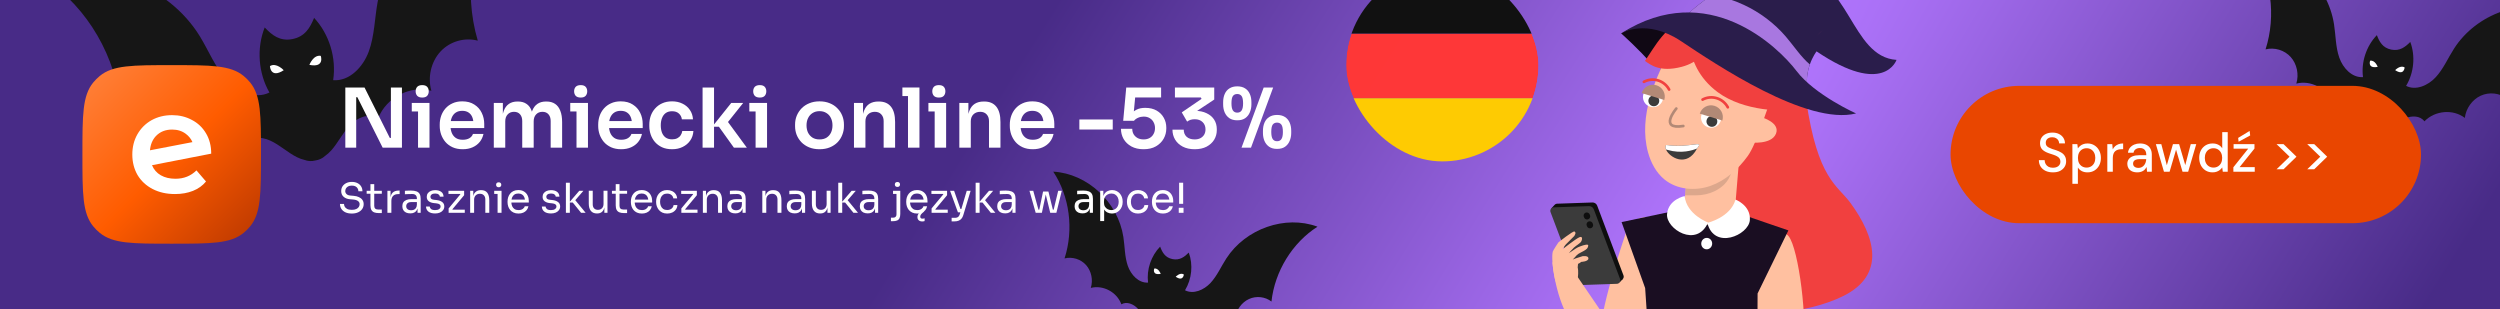 <svg width="728" height="90" viewBox="0 0 728 90" fill="none" xmlns="http://www.w3.org/2000/svg">
<rect x="0" y="0" width="728" height="90" fill="#333333" stroke="none"/>
<g clip-path="url(#clip0_112_4374)">
<rect width="728" height="90" fill="url(#paint0_radial_112_4374)"/>
<path d="M383.615 65.997C374.279 62.542 362.727 66.583 357.109 75.258C355.563 77.639 354.428 80.318 352.502 82.39C350.577 84.461 347.5 85.782 345.078 84.526C347.059 81.267 347.477 77.073 346.171 73.551C344.908 74.823 343.53 75.879 341.405 75.446C339.281 75.013 338.454 73.487 337.829 71.816C335.185 74.519 333.842 78.529 334.315 82.29C331.581 82.473 329.309 80.028 328.401 77.37C327.493 74.712 327.553 71.808 327.128 69.014C325.559 58.831 316.661 50.544 306.701 49.98C311.482 57.19 312.731 66.821 309.991 75.251C312.243 74.69 314.729 75.456 316.272 77.192C317.815 78.928 318.358 81.564 317.64 83.84C321.236 82.913 325.258 85.07 326.547 88.617C328.091 87.69 330.075 88.54 331.285 89.839C332.494 91.138 333.226 92.842 334.387 94.19C334.674 94.528 335.013 94.844 335.388 95.112C335.837 95.552 336.409 95.811 337.029 95.907C337.636 96.056 338.265 96.059 338.861 95.834C339.307 95.731 339.747 95.587 340.155 95.391C341.772 94.623 343.146 93.362 344.784 92.648C346.422 91.933 348.586 91.958 349.617 93.418C352.251 90.695 356.817 90.327 359.725 92.604C360 90.232 361.583 88.043 363.71 87.071C365.837 86.099 368.423 86.391 370.249 87.808C371.214 79.006 376.322 70.697 383.651 66.012L383.615 65.997Z" fill="#161616"/>
<path d="M338.001 79.744C338.001 79.744 337.373 78 336.12 78.196C336.12 78.196 335.355 80.228 338.001 79.744Z" fill="white"/>
<path d="M342.363 80.585C342.363 80.585 343.653 79.227 344.731 79.92C344.731 79.92 344.594 82.093 342.363 80.585Z" fill="white"/>
<path d="M145.857 -31.63C128.753 -30.915 113.107 -16.837 109.953 0.655C109.08 5.459 109.058 10.461 107.378 15.026C105.697 19.59 101.693 23.728 97.017 23.343C97.997 16.857 95.877 9.926 91.466 5.205C90.307 8.061 88.823 10.651 85.165 11.375C81.506 12.098 79.181 10.225 77.081 7.99C74.681 14.032 75.211 21.285 78.459 26.939C74.241 29.042 69.016 26.672 65.811 23.058C62.605 19.444 60.774 14.797 58.244 10.646C48.998 -4.468 29.381 -11.709 13.206 -5.995C25.577 2.271 33.95 16.722 35.197 31.913C38.397 29.53 42.85 29.096 46.45 30.825C50.05 32.555 52.661 36.376 53.033 40.464C58.123 36.606 65.935 37.359 70.334 42.13C72.168 39.636 75.879 39.668 78.66 40.926C81.442 42.184 83.734 44.4 86.471 45.77C87.15 46.115 87.897 46.391 88.669 46.567C89.675 46.967 90.754 46.999 91.802 46.74C92.862 46.573 93.863 46.16 94.659 45.409C95.297 44.949 95.901 44.428 96.417 43.846C98.474 41.554 99.816 38.643 101.94 36.422C104.064 34.202 107.515 32.804 110.119 34.437C112.491 28.369 119.491 24.755 125.615 26.437C124.477 22.492 125.536 17.968 128.265 15.014C130.993 12.061 135.291 10.807 139.129 11.844C134.817 -2.761 137.406 -19.332 145.925 -31.629L145.857 -31.63Z" fill="#161616"/>
<path d="M82.616 20.452C82.616 20.452 80.463 18.102 78.605 19.245C78.605 19.245 78.74 22.976 82.616 20.452Z" fill="white"/>
<path d="M90.093 18.891C90.093 18.891 91.24 15.882 93.409 16.265C93.409 16.265 94.634 19.803 90.093 18.891Z" fill="white"/>
<path d="M745.457 3.217C734.562 -0.76 721.124 4.008 714.624 14.145C712.835 16.927 711.527 20.053 709.294 22.477C707.062 24.9 703.484 26.455 700.656 25.004C702.947 21.197 703.412 16.309 701.872 12.212C700.407 13.7 698.808 14.938 696.33 14.445C693.852 13.951 692.881 12.177 692.144 10.234C689.078 13.397 687.534 18.075 688.105 22.456C684.92 22.682 682.261 19.846 681.189 16.754C680.117 13.662 680.173 10.279 679.662 7.025C677.782 -4.831 667.372 -14.439 655.766 -15.045C661.374 -6.669 662.879 4.545 659.73 14.38C662.35 13.715 665.251 14.595 667.057 16.609C668.864 18.623 669.51 21.691 668.686 24.347C672.871 23.249 677.568 25.741 679.088 29.866C680.882 28.779 683.197 29.759 684.613 31.266C686.03 32.773 686.891 34.754 688.251 36.319C688.587 36.711 688.984 37.077 689.421 37.387C689.947 37.898 690.615 38.197 691.338 38.306C692.045 38.475 692.778 38.476 693.471 38.211C693.99 38.089 694.503 37.918 694.976 37.688C696.857 36.785 698.451 35.309 700.355 34.468C702.259 33.627 704.781 33.644 705.99 35.34C709.045 32.155 714.362 31.702 717.762 34.34C718.07 31.575 719.903 29.017 722.376 27.873C724.848 26.729 727.864 27.056 729.998 28.698C731.077 18.438 736.984 8.731 745.499 3.235L745.457 3.217Z" fill="#161616"/>
<path d="M692.386 19.469C692.386 19.469 691.645 17.441 690.186 17.676C690.186 17.676 689.306 20.047 692.386 19.469Z" fill="white"/>
<path d="M697.472 20.426C697.472 20.426 698.969 18.838 700.227 19.64C700.227 19.64 700.079 22.172 697.472 20.426Z" fill="white"/>
<g clip-path="url(#clip1_112_4374)">
<path d="M24 44.966C24 33.556 24 27.851 27.157 24.016C27.725 23.325 28.359 22.692 29.049 22.123C32.885 18.966 38.59 18.966 50 18.966C61.41 18.966 67.115 18.966 70.951 22.123C71.641 22.692 72.275 23.325 72.843 24.016C76 27.851 76 33.556 76 44.966C76 56.376 76 62.081 72.843 65.917C72.275 66.607 71.641 67.241 70.951 67.809C67.115 70.966 61.41 70.966 50 70.966C38.59 70.966 32.885 70.966 29.049 67.809C28.359 67.241 27.725 66.607 27.157 65.917C24 62.081 24 56.376 24 44.966Z" fill="url(#paint1_linear_112_4374)"/>
<path fill-rule="evenodd" clip-rule="evenodd" d="M57.205 49.616C55.575 51.24 53.537 52.053 51.092 52.053C49.434 52.053 48.015 51.717 46.834 51.044C45.654 50.372 44.797 49.392 44.263 48.104L61.505 44.744C61.505 42.476 60.999 40.502 59.987 38.821C58.976 37.113 57.598 35.811 55.856 34.915C54.142 33.991 52.23 33.529 50.122 33.529C47.902 33.529 45.907 34.019 44.136 34.999C42.394 35.979 41.016 37.351 40.005 39.115C39.021 40.852 38.529 42.812 38.529 44.996C38.529 47.208 39.035 49.196 40.047 50.96C41.087 52.697 42.548 54.055 44.431 55.035C46.314 56.015 48.492 56.505 50.966 56.505C52.905 56.505 54.647 56.197 56.193 55.581C57.739 54.965 59.004 54.055 59.987 52.851L57.205 49.616ZM56.041 41.385C55.626 40.431 54.987 39.632 54.127 38.989C53.031 38.149 51.696 37.729 50.122 37.729C48.183 37.729 46.609 38.359 45.401 39.619C44.399 40.689 43.822 42.071 43.671 43.766L56.041 41.385Z" fill="white"/>
</g>
<rect x="568" y="25" width="137" height="40" rx="20" fill="#E94600"/>
<path d="M671.865 49.296L675.657 45.632L671.865 41.968H673.897L677.673 45.632L673.897 49.296H671.865Z" fill="white"/>
<path d="M662.927 49.296L666.719 45.632L662.927 41.968H664.959L668.735 45.632L664.959 49.296H662.927Z" fill="white"/>
<path d="M650.357 50V48.704L654.677 43.296H650.421V41.968H656.501V43.264L652.165 48.672H656.581V50H650.357ZM651.877 41.28L651.749 40.16L655.093 38.128L655.253 39.44L651.877 41.28Z" fill="white"/>
<path d="M644.297 50.192C643.529 50.192 642.852 50.011 642.265 49.648C641.678 49.275 641.22 48.773 640.889 48.144C640.569 47.504 640.409 46.779 640.409 45.968C640.409 45.157 640.569 44.437 640.889 43.808C641.22 43.179 641.678 42.683 642.265 42.32C642.862 41.957 643.55 41.776 644.329 41.776C644.958 41.776 645.513 41.904 645.993 42.16C646.473 42.405 646.846 42.752 647.113 43.2V38.48H648.713V50H647.273L647.113 48.752C646.942 48.997 646.729 49.232 646.473 49.456C646.217 49.669 645.908 49.845 645.545 49.984C645.193 50.123 644.777 50.192 644.297 50.192ZM644.569 48.8C645.06 48.8 645.497 48.683 645.881 48.448C646.265 48.213 646.564 47.888 646.777 47.472C646.99 47.045 647.097 46.549 647.097 45.984C647.097 45.419 646.99 44.928 646.777 44.512C646.564 44.085 646.265 43.755 645.881 43.52C645.497 43.285 645.054 43.168 644.553 43.168C644.073 43.168 643.641 43.285 643.257 43.52C642.873 43.755 642.574 44.085 642.361 44.512C642.148 44.928 642.041 45.419 642.041 45.984C642.041 46.539 642.148 47.029 642.361 47.456C642.574 47.883 642.873 48.213 643.257 48.448C643.641 48.683 644.078 48.8 644.569 48.8Z" fill="white"/>
<path d="M630.141 50L627.789 41.968H629.373L631.133 48.704L630.813 48.688L632.765 41.968H634.557L636.525 48.688H636.189L637.949 41.968H639.549L637.197 50H635.549L633.501 43.008H633.837L631.789 50H630.141Z" fill="white"/>
<path d="M622.416 50.192C621.755 50.192 621.206 50.08 620.768 49.856C620.331 49.632 620.006 49.333 619.792 48.96C619.579 48.587 619.472 48.176 619.472 47.728C619.472 47.205 619.606 46.757 619.872 46.384C620.15 46 620.544 45.707 621.056 45.504C621.579 45.301 622.198 45.2 622.912 45.2H625.008C625.008 44.731 624.939 44.341 624.8 44.032C624.662 43.723 624.454 43.493 624.176 43.344C623.91 43.184 623.568 43.104 623.152 43.104C622.672 43.104 622.256 43.221 621.904 43.456C621.563 43.691 621.355 44.032 621.28 44.48H619.664C619.728 43.904 619.92 43.419 620.24 43.024C620.571 42.619 620.992 42.309 621.504 42.096C622.016 41.883 622.566 41.776 623.152 41.776C623.899 41.776 624.528 41.909 625.04 42.176C625.563 42.443 625.952 42.821 626.208 43.312C626.475 43.792 626.608 44.363 626.608 45.024V50H625.216L625.088 48.64C624.971 48.853 624.832 49.056 624.672 49.248C624.512 49.44 624.32 49.605 624.096 49.744C623.883 49.883 623.632 49.989 623.344 50.064C623.067 50.149 622.758 50.192 622.416 50.192ZM622.72 48.896C623.062 48.896 623.371 48.827 623.648 48.688C623.926 48.549 624.16 48.363 624.352 48.128C624.555 47.883 624.704 47.611 624.8 47.312C624.907 47.013 624.966 46.699 624.976 46.368V46.336H623.072C622.614 46.336 622.24 46.395 621.952 46.512C621.675 46.619 621.472 46.768 621.344 46.96C621.216 47.152 621.152 47.376 621.152 47.632C621.152 47.888 621.211 48.112 621.328 48.304C621.456 48.485 621.638 48.629 621.872 48.736C622.107 48.843 622.39 48.896 622.72 48.896Z" fill="white"/>
<path d="M613.65 50V41.968H615.09L615.234 43.488C615.416 43.125 615.645 42.821 615.922 42.576C616.21 42.32 616.546 42.123 616.93 41.984C617.325 41.845 617.768 41.776 618.258 41.776V43.456H617.73C617.389 43.456 617.069 43.499 616.77 43.584C616.472 43.669 616.205 43.808 615.97 44C615.746 44.192 615.57 44.453 615.442 44.784C615.314 45.115 615.25 45.525 615.25 46.016V50H613.65Z" fill="white"/>
<path d="M603.479 53.52V41.968H604.919L605.079 43.216C605.249 42.96 605.463 42.725 605.719 42.512C605.975 42.288 606.279 42.112 606.631 41.984C606.993 41.845 607.415 41.776 607.895 41.776C608.663 41.776 609.335 41.963 609.911 42.336C610.497 42.699 610.956 43.2 611.287 43.84C611.617 44.469 611.783 45.189 611.783 46C611.783 46.811 611.617 47.531 611.287 48.16C610.956 48.789 610.497 49.285 609.911 49.648C609.324 50.011 608.647 50.192 607.879 50.192C607.249 50.192 606.695 50.069 606.215 49.824C605.735 49.568 605.356 49.216 605.079 48.768V53.52H603.479ZM607.623 48.8C608.113 48.8 608.551 48.683 608.935 48.448C609.319 48.213 609.617 47.888 609.831 47.472C610.044 47.045 610.151 46.549 610.151 45.984C610.151 45.429 610.044 44.939 609.831 44.512C609.617 44.085 609.319 43.755 608.935 43.52C608.551 43.285 608.113 43.168 607.623 43.168C607.121 43.168 606.679 43.285 606.295 43.52C605.911 43.755 605.612 44.085 605.399 44.512C605.196 44.928 605.095 45.419 605.095 45.984C605.095 46.549 605.196 47.045 605.399 47.472C605.612 47.888 605.911 48.213 606.295 48.448C606.679 48.683 607.121 48.8 607.623 48.8Z" fill="white"/>
<path d="M597.816 50.192C597.005 50.192 596.291 50.048 595.672 49.76C595.053 49.461 594.573 49.045 594.232 48.512C593.891 47.979 593.72 47.355 593.72 46.64H595.4C595.4 47.045 595.496 47.419 595.688 47.76C595.88 48.091 596.152 48.357 596.504 48.56C596.867 48.752 597.304 48.848 597.816 48.848C598.275 48.848 598.664 48.773 598.984 48.624C599.304 48.475 599.549 48.272 599.72 48.016C599.901 47.749 599.992 47.445 599.992 47.104C599.992 46.709 599.901 46.384 599.72 46.128C599.539 45.872 599.293 45.664 598.984 45.504C598.675 45.333 598.323 45.184 597.928 45.056C597.533 44.928 597.112 44.789 596.664 44.64C595.789 44.341 595.133 43.968 594.696 43.52C594.269 43.061 594.056 42.464 594.056 41.728C594.056 41.099 594.2 40.555 594.488 40.096C594.787 39.627 595.208 39.264 595.752 39.008C596.296 38.741 596.936 38.608 597.672 38.608C598.397 38.608 599.027 38.741 599.56 39.008C600.104 39.275 600.531 39.643 600.84 40.112C601.149 40.581 601.309 41.131 601.32 41.76H599.624C599.624 41.472 599.549 41.189 599.4 40.912C599.251 40.635 599.027 40.411 598.728 40.24C598.429 40.059 598.061 39.968 597.624 39.968C597.261 39.957 596.936 40.016 596.648 40.144C596.36 40.272 596.131 40.459 595.96 40.704C595.8 40.949 595.72 41.243 595.72 41.584C595.72 41.925 595.795 42.203 595.944 42.416C596.093 42.619 596.307 42.795 596.584 42.944C596.861 43.093 597.181 43.232 597.544 43.36C597.917 43.477 598.328 43.611 598.776 43.76C599.32 43.941 599.811 44.165 600.248 44.432C600.685 44.688 601.027 45.024 601.272 45.44C601.528 45.845 601.656 46.368 601.656 47.008C601.656 47.563 601.512 48.08 601.224 48.56C600.936 49.04 600.509 49.435 599.944 49.744C599.379 50.043 598.669 50.192 597.816 50.192Z" fill="white"/>
<path d="M473.548 67.185C476.463 65.587 474.859 62.46 482.2 63.444L482.055 65.21C482.055 65.21 482.632 79.308 481.456 83.621C480.096 88.61 478.543 101.813 473.974 102.226C472.569 102.355 467.087 99.486 466.399 97.549C464.828 93.129 473.251 68.407 473.251 68.407L473.548 67.185Z" fill="#FFC0A0"/>
<path d="M452.648 59.723L451.705 60.721L452.963 61.02L452.648 59.723Z" fill="#0E0E0E"/>
<path d="M471.612 82.261L472.549 81.258L471.297 80.964L471.612 82.261Z" fill="#0E0E0E"/>
<path d="M471.837 81.586L461.556 81.941C460.944 81.962 460.385 81.589 460.166 81.017L452.505 60.7C452.256 60.046 452.729 59.34 453.429 59.316L463.71 58.961C464.322 58.94 464.881 59.312 465.1 59.884L472.761 80.202C473.01 80.856 472.537 81.562 471.837 81.586Z" fill="#0E0E0E"/>
<path d="M470.842 82.647L460.566 83.001C459.954 83.022 459.394 82.65 459.176 82.078L451.515 61.76C451.266 61.107 451.738 60.4 452.439 60.376L462.72 60.021C463.332 60 463.891 60.373 464.11 60.945L471.771 81.262C472.02 81.916 471.547 82.622 470.847 82.647L470.842 82.647Z" fill="#3B3B3B"/>
<path d="M462.181 63.914C461.795 63.928 461.44 63.697 461.295 63.338L461.216 63.136C460.98 62.543 461.399 61.894 462.039 61.872C462.425 61.858 462.781 62.089 462.925 62.448L463.004 62.65C463.24 63.243 462.821 63.892 462.181 63.914Z" fill="#0E0E0E"/>
<path d="M463.031 66.49C462.645 66.504 462.29 66.273 462.145 65.914L462.066 65.712C461.83 65.119 462.25 64.47 462.889 64.448C463.275 64.434 463.631 64.665 463.776 65.024L463.854 65.226C464.09 65.819 463.671 66.468 463.031 66.49Z" fill="#0E0E0E"/>
<path fill-rule="evenodd" clip-rule="evenodd" d="M452.802 81.268C452.064 78.095 451.844 74.462 452.168 73.273C452.261 72.945 453.693 70.695 453.814 70.579C453.936 70.464 458.194 67.106 458.499 67.412C458.562 67.474 458.619 67.527 458.665 67.576C458.844 67.771 458.865 67.953 458.446 68.708L455.982 71.167C455.766 71.417 455.454 71.816 455.155 72.378C455.095 72.483 455.031 72.593 454.972 72.698L455.087 72.51C455.087 72.51 458.722 69.667 459.817 69.133C460.22 68.936 460.47 68.967 460.593 69.119C460.787 69.355 460.685 69.889 460.44 70.335C460.148 70.859 459.037 71.443 458.326 72.102C457.747 72.645 456.861 73.719 456.861 73.719C457.183 73.55 458.873 72.297 459.475 72.025C460.209 71.695 461.995 71.012 462.414 71.307C462.47 71.35 462.496 71.411 462.488 71.501C462.425 72.362 461.853 72.679 461.178 73.083C460.698 73.366 459.563 73.862 459.203 74.255C458.899 74.581 458.086 75.459 457.992 75.588C457.992 75.588 457.993 75.593 457.983 75.599C458.219 75.474 458.492 75.346 458.743 75.277L460.83 74.605C460.83 74.605 462.577 74.335 462.546 75.263C462.52 76.19 460.435 76.262 460.435 76.262C460.435 76.262 460.127 76.593 459.527 76.833L459.422 77.877C459.422 77.877 459.762 78.968 459.415 81.062C459.068 83.156 454.344 86.102 454.344 86.102" fill="#FFC0A0"/>
<path d="M452.097 76.673C451.895 75.199 455.805 78.653 455.805 78.653L457.338 77.606L467.861 93.051C467.861 93.051 475.839 99.597 473.528 101.05C466.474 105.486 454.344 97.569 452.097 76.673Z" fill="#FFC0A0"/>
<path d="M480.654 18.348C477.583 14.646 472.069 9.711 472.069 9.711C477.441 6.6 482.641 6.685 485.67 7.647C484.057 9.831 492.437 8.077 491.354 11.114C491.09 11.854 480.726 17.603 480.654 18.345L480.654 18.348Z" fill="#100814"/>
<path d="M538.849 59.086C535.063 53.917 529.288 52.214 525.963 29.176C523.895 14.837 518.093 3.633 502.277 2.894C486.461 2.155 483.293 19.008 482.2 27.806C481.751 31.407 482.809 46.253 496.543 48.11L490.424 60.869L496.525 71.054C502.376 80.82 491.154 83.2 503.036 85.139C507.292 93.884 526.457 91.299 536.722 86.222C549.178 80.059 546.149 69.056 538.848 59.089L538.849 59.086Z" fill="#F1403F"/>
<path d="M497.025 70.103C492.951 69.753 489.923 66.149 490.263 62.059L491.533 46.87L506.293 48.136L505.022 63.326C504.679 67.413 501.096 70.45 497.022 70.1L497.025 70.103Z" fill="#FFC0A0"/>
<path opacity="0.53" d="M490.135 33.658L504.895 34.927L504.73 47.398C504.459 50.637 503.249 53.75 499.321 55.656C497.591 56.497 495.68 56.89 493.76 56.884L490.698 56.87C490.698 56.87 490.754 56.074 491.097 51.981L490.135 33.658Z" fill="#BD917B"/>
<path d="M485.829 15.129C486.277 14.27 486.774 13.461 487.354 12.756C490.062 9.472 494.158 7.527 498.297 6.918C501.789 6.406 505.503 6.816 508.645 8.477C511.761 10.127 514.309 12.787 516.009 15.896C517.645 18.887 518.516 22.368 518.059 25.761C517.716 28.308 517.347 25.159 516.288 27.505C514.349 31.805 511.682 41.667 508.911 45.48C506.141 49.293 502.477 52.598 498.048 54.142C493.619 55.686 488.37 55.239 484.729 52.291C482.273 50.302 480.716 47.355 479.885 44.286C478.483 39.122 479.007 33.569 480.482 28.414C481.301 25.548 482.406 22.778 483.627 20.067C484.329 18.518 484.99 16.739 485.829 15.135L485.829 15.129Z" fill="#FFC0A0"/>
<path d="M485.201 42.213C492.268 43.232 496.309 40.584 494.248 43.126C494.227 43.163 494.21 43.192 494.189 43.229C491.228 48.957 486.051 45.809 485.13 43.511C484.919 42.999 484.922 42.533 485.201 42.213Z" fill="#3B3B3B"/>
<path d="M485.129 43.516C484.918 43.004 484.922 42.538 485.201 42.218C492.267 43.236 496.308 40.588 494.247 43.13C494.227 43.167 494.209 43.196 494.189 43.234C492.883 43.793 489.654 44.826 485.632 43.667C485.451 43.619 485.286 43.561 485.13 43.511L485.129 43.516Z" fill="white"/>
<path d="M478.7 23.827C481.345 22.415 484.632 23.421 486.048 26.071" stroke="#F1403F" stroke-width="0.79" stroke-miterlimit="10" stroke-linecap="round"/>
<path d="M495.791 28.996C498.435 27.584 501.722 28.59 503.138 31.24" stroke="#F1403F" stroke-width="0.79" stroke-miterlimit="10" stroke-linecap="round"/>
<path d="M501.067 35.242C501.607 33.706 500.798 32.019 499.262 31.476C497.726 30.933 496.042 31.736 495.505 33.272C494.965 34.807 495.774 36.491 497.31 37.037C498.845 37.58 500.529 36.777 501.067 35.242Z" fill="white"/>
<path d="M499.991 35.881C500.279 35.057 499.848 34.153 499.026 33.863C498.202 33.572 497.301 34.001 497.013 34.825C496.725 35.65 497.157 36.553 497.981 36.844C498.806 37.135 499.706 36.706 499.994 35.882L499.991 35.881Z" fill="#3B3B3B"/>
<path d="M496.605 33.596L501.551 35.11C502.102 33.293 501.073 31.371 499.256 30.817C497.439 30.26 495.522 31.286 494.971 33.1" fill="#B28976"/>
<path d="M484.156 29.249C484.696 27.713 483.887 26.026 482.351 25.483C480.816 24.94 479.132 25.743 478.594 27.279C478.054 28.814 478.863 30.498 480.399 31.044C481.934 31.587 483.618 30.784 484.156 29.249Z" fill="white"/>
<path d="M483.081 29.885C483.369 29.061 482.937 28.157 482.113 27.866C481.291 27.576 480.388 28.004 480.1 28.829C479.812 29.654 480.244 30.557 481.065 30.848C481.89 31.138 482.79 30.71 483.078 29.885L483.081 29.885Z" fill="#3B3B3B"/>
<path d="M479.695 27.607L484.641 29.121C485.192 27.304 484.163 25.381 482.346 24.827C480.529 24.271 478.612 25.297 478.061 27.11" fill="#B28976"/>
<path d="M517.297 28.824C517.297 28.824 523.03 31.593 518.29 18.011C513.546 4.432 495.072 4.887 493.463 5.16C491.859 5.434 489.008 18.508 500.177 26.826C507.771 32.482 519.693 32.596 522.757 31.737" fill="#F1403F"/>
<path d="M481.371 14.173C484.326 9.702 489.035 3.645 499.276 3.02C501.551 2.881 499.096 5.839 499.465 6.027C500.348 6.483 499.307 16.939 489.746 19.452C483.246 21.159 480.58 18.806 479.01 17.745L481.371 14.17L481.371 14.173Z" fill="#F1403F"/>
<path d="M488.14 31.612C488.14 31.612 482.846 37.872 490.178 36.697" stroke="#B28976" stroke-width="0.79" stroke-miterlimit="10" stroke-linecap="round"/>
<path d="M512.987 34.156C512.987 34.156 518.492 35.696 517.155 38.951C515.818 42.206 509.808 41.486 509.808 41.486L512.987 34.156Z" fill="#FFC0A0"/>
<path d="M480.318 94.76C480.318 94.76 480.644 97.311 475.42 117.384C470.303 137.034 467.535 151.445 467.535 151.445C467.535 151.445 488.539 155.807 503.37 153.637C519.617 151.259 532.308 143.006 532.308 143.006C532.308 143.006 517.637 125.106 512.109 96.477C508.911 79.915 481.02 93.957 481.02 93.957L480.318 94.76Z" fill="#1A0E22"/>
<path d="M552.271 17.437C552.271 17.437 548.63 28.238 528.982 14.958C528.982 14.958 527.839 16.442 527.023 18.775C526.425 20.458 525.991 22.578 526.267 24.899L489.942 5.516C489.942 5.516 493.304 2.045 498.565 -1.48C504.663 -5.584 513.316 -9.766 522.221 -8.714C538.81 -6.757 538.831 16.575 552.271 17.434L552.271 17.437Z" fill="#2A1D4B"/>
<path d="M529.236 10.277C529.616 9.823 529.744 9.508 530.76 8.86L529.236 10.277Z" fill="#3C214F"/>
<path d="M526.264 24.899L489.936 5.512C489.936 5.512 490.46 4.97 491.42 4.097C492.887 2.763 495.378 0.65 498.561 -1.483C501.768 -0.936 504.9 0.058 507.842 1.438C512.481 3.606 516.662 6.743 520.006 10.626C522.346 13.345 524.323 16.452 527.019 18.775C526.422 20.458 525.993 22.578 526.267 24.896L526.264 24.899Z" fill="#A877E0"/>
<path d="M472.211 9.638C472.211 9.638 479.41 5.267 489.487 11.965C499.563 18.663 526.172 36.639 540.488 33.036C540.488 33.036 528.478 27.675 523.141 20.666C517.804 13.658 497.352 -6.288 472.211 9.638Z" fill="#2A1D4B"/>
<path d="M506.392 115.339C506.392 115.339 510.768 100.439 511.26 98.72C511.751 97 512.439 86.051 509.869 78.55C506.333 68.233 517.871 65.065 520.845 68.788C523.82 72.511 526.447 93.726 525.009 102.275C520.008 110.483 509.603 121.016 509.603 121.016L506.392 115.339Z" fill="#FFC0A0"/>
<path d="M480.493 105.082L479.067 83.886L472.204 64.675L489.203 61.073L494.58 64.793C495.861 65.54 497.435 65.597 498.767 64.939L504.773 61.605L520.774 67.094L511.81 85.457L511.738 100.165L480.496 105.088L480.493 105.082Z" fill="#1A0E22"/>
<path d="M490.566 57.096C490.566 57.096 485.807 58.035 485.445 62.348C485.083 66.662 494.084 72.317 497.386 64.797C497.386 64.797 491.115 62.489 490.566 57.096Z" fill="white"/>
<path d="M505.378 58.11C505.378 58.11 509.914 59.825 509.552 64.142C509.19 68.456 499.181 72.874 497.174 64.906C497.174 64.906 503.937 63.337 505.378 58.11Z" fill="white"/>
<path d="M498.58 71.067C498.657 70.15 498.009 69.348 497.133 69.275C496.257 69.202 495.485 69.885 495.408 70.802C495.331 71.719 495.979 72.521 496.855 72.595C497.731 72.668 498.503 71.984 498.58 71.067Z" fill="white"/>
<g clip-path="url(#clip2_112_4374)">
<g opacity="0.99">
<path d="M446.288 28.623C447.419 25.533 447.999 22.266 447.999 18.974C448.02 15.848 447.491 12.742 446.444 9.792L393.555 9.792C391.429 15.899 391.486 22.551 393.71 28.623" fill="#FF3636"/>
</g>
<path opacity="0.99" d="M446.288 28.623C440.963 43.145 424.879 50.606 410.36 45.281C402.634 42.445 396.541 36.353 393.71 28.623L446.288 28.623Z" fill="#FFCC00"/>
<path d="M446.288 9.377C440.963 -5.145 424.878 -12.606 410.36 -7.281C402.634 -4.445 396.541 1.647 393.71 9.377C393.658 9.533 393.606 9.636 393.554 9.792L446.444 9.792C446.392 9.636 446.34 9.533 446.288 9.377Z" fill="#111111"/>
</g>
<path d="M102.444 62.185C101.716 62.185 101.096 62.065 100.584 61.825C100.072 61.585 99.68 61.253 99.408 60.829C99.136 60.405 99 59.925 99 59.389H100.176C100.176 59.653 100.244 59.917 100.38 60.181C100.524 60.445 100.76 60.665 101.088 60.841C101.424 61.017 101.876 61.105 102.444 61.105C102.972 61.105 103.404 61.029 103.74 60.877C104.076 60.717 104.324 60.513 104.484 60.265C104.644 60.009 104.724 59.733 104.724 59.437C104.724 59.077 104.568 58.781 104.256 58.549C103.944 58.309 103.488 58.161 102.888 58.105L101.916 58.021C101.14 57.957 100.52 57.717 100.056 57.301C99.592 56.885 99.36 56.337 99.36 55.657C99.36 55.121 99.488 54.653 99.744 54.253C100.008 53.853 100.372 53.541 100.836 53.317C101.3 53.085 101.84 52.969 102.456 52.969C103.064 52.969 103.6 53.081 104.064 53.305C104.528 53.529 104.888 53.845 105.144 54.253C105.408 54.653 105.54 55.133 105.54 55.693H104.364C104.364 55.413 104.296 55.149 104.16 54.901C104.032 54.653 103.828 54.449 103.548 54.289C103.268 54.129 102.904 54.049 102.456 54.049C102.024 54.049 101.664 54.125 101.376 54.277C101.096 54.429 100.884 54.629 100.74 54.877C100.604 55.117 100.536 55.377 100.536 55.657C100.536 55.977 100.66 56.261 100.908 56.509C101.156 56.757 101.524 56.901 102.012 56.941L102.984 57.025C103.584 57.073 104.1 57.201 104.532 57.409C104.972 57.609 105.308 57.881 105.54 58.225C105.78 58.561 105.9 58.965 105.9 59.437C105.9 59.973 105.756 60.449 105.468 60.865C105.18 61.281 104.776 61.605 104.256 61.837C103.736 62.069 103.132 62.185 102.444 62.185Z" fill="white"/>
<path d="M110.201 62.041C109.721 62.041 109.305 61.973 108.953 61.837C108.609 61.701 108.341 61.469 108.149 61.141C107.965 60.805 107.873 60.353 107.873 59.785V53.617H108.977V59.929C108.977 60.273 109.069 60.541 109.253 60.733C109.445 60.917 109.713 61.009 110.057 61.009H111.185V62.041H110.201ZM106.769 56.425V55.561H111.185V56.425H106.769Z" fill="white"/>
<path d="M112.815 61.969V55.561H113.727V58.201H113.679C113.679 57.265 113.883 56.581 114.291 56.149C114.707 55.709 115.327 55.489 116.151 55.489H116.367V56.521H115.959C115.319 56.521 114.827 56.693 114.483 57.037C114.139 57.373 113.967 57.861 113.967 58.501V61.969H112.815Z" fill="white"/>
<path d="M121.589 61.969V60.049H121.397V57.829C121.397 57.389 121.281 57.057 121.049 56.833C120.825 56.609 120.493 56.497 120.053 56.497C119.805 56.497 119.549 56.501 119.285 56.509C119.021 56.517 118.769 56.525 118.529 56.533C118.289 56.541 118.081 56.553 117.905 56.569V55.561C118.081 55.545 118.265 55.533 118.457 55.525C118.657 55.509 118.861 55.501 119.069 55.501C119.277 55.493 119.477 55.489 119.669 55.489C120.325 55.489 120.861 55.569 121.277 55.729C121.693 55.881 122.001 56.133 122.201 56.485C122.401 56.837 122.501 57.313 122.501 57.913V61.969H121.589ZM119.489 62.137C119.009 62.137 118.593 62.057 118.241 61.897C117.897 61.729 117.629 61.489 117.437 61.177C117.253 60.865 117.161 60.489 117.161 60.049C117.161 59.593 117.261 59.213 117.461 58.909C117.669 58.605 117.969 58.377 118.361 58.225C118.753 58.065 119.225 57.985 119.777 57.985H121.517V58.849H119.729C119.265 58.849 118.909 58.961 118.661 59.185C118.413 59.409 118.289 59.697 118.289 60.049C118.289 60.401 118.413 60.685 118.661 60.901C118.909 61.117 119.265 61.225 119.729 61.225C120.001 61.225 120.261 61.177 120.509 61.081C120.757 60.977 120.961 60.809 121.121 60.577C121.289 60.337 121.381 60.009 121.397 59.593L121.709 60.049C121.669 60.505 121.557 60.889 121.373 61.201C121.197 61.505 120.949 61.737 120.629 61.897C120.317 62.057 119.937 62.137 119.489 62.137Z" fill="white"/>
<path d="M126.716 62.161C125.876 62.161 125.224 61.981 124.76 61.621C124.304 61.261 124.068 60.769 124.052 60.145H125.132C125.148 60.393 125.272 60.629 125.504 60.853C125.744 61.069 126.148 61.177 126.716 61.177C127.228 61.177 127.62 61.077 127.892 60.877C128.164 60.669 128.3 60.417 128.3 60.121C128.3 59.857 128.2 59.653 128 59.509C127.8 59.357 127.476 59.257 127.028 59.209L126.332 59.137C125.724 59.073 125.228 58.893 124.844 58.597C124.46 58.293 124.268 57.869 124.268 57.325C124.268 56.917 124.372 56.569 124.58 56.281C124.788 55.985 125.076 55.761 125.444 55.609C125.812 55.449 126.236 55.369 126.716 55.369C127.436 55.369 128.02 55.529 128.468 55.849C128.916 56.169 129.148 56.645 129.164 57.277H128.084C128.076 57.021 127.956 56.805 127.724 56.629C127.5 56.445 127.164 56.353 126.716 56.353C126.268 56.353 125.928 56.445 125.696 56.629C125.464 56.813 125.348 57.045 125.348 57.325C125.348 57.565 125.428 57.757 125.588 57.901C125.756 58.045 126.028 58.137 126.404 58.177L127.1 58.249C127.788 58.321 128.34 58.513 128.756 58.825C129.172 59.129 129.38 59.561 129.38 60.121C129.38 60.521 129.264 60.877 129.032 61.189C128.808 61.493 128.496 61.733 128.096 61.909C127.696 62.077 127.236 62.161 126.716 62.161Z" fill="white"/>
<path d="M130.641 61.969V60.685L134.133 56.497V56.689L133.941 56.401L134.097 56.473H130.593V55.561H135.153V56.845L131.661 61.033V60.865L131.877 61.165L131.709 61.057H135.345V61.969H130.641Z" fill="white"/>
<path d="M136.909 61.969V55.561H137.821V58.309H137.677C137.677 57.677 137.761 57.145 137.929 56.713C138.105 56.273 138.369 55.941 138.721 55.717C139.073 55.485 139.517 55.369 140.053 55.369H140.101C140.909 55.369 141.505 55.621 141.889 56.125C142.281 56.629 142.477 57.357 142.477 58.309V61.969H141.325V58.069C141.325 57.573 141.185 57.177 140.905 56.881C140.625 56.577 140.241 56.425 139.753 56.425C139.249 56.425 138.841 56.581 138.529 56.893C138.217 57.205 138.061 57.621 138.061 58.141V61.969H136.909Z" fill="white"/>
<path d="M144.896 61.969V55.561H146.048V61.969H144.896ZM143.912 56.473V55.561H146.048V56.473H143.912ZM145.22 54.529C144.964 54.529 144.772 54.461 144.644 54.325C144.524 54.189 144.464 54.017 144.464 53.809C144.464 53.601 144.524 53.429 144.644 53.293C144.772 53.157 144.964 53.089 145.22 53.089C145.476 53.089 145.664 53.157 145.784 53.293C145.912 53.429 145.976 53.601 145.976 53.809C145.976 54.017 145.912 54.189 145.784 54.325C145.664 54.461 145.476 54.529 145.22 54.529Z" fill="white"/>
<path d="M151 62.185C150.44 62.185 149.956 62.089 149.548 61.897C149.14 61.705 148.808 61.453 148.552 61.141C148.296 60.821 148.104 60.465 147.976 60.073C147.856 59.681 147.796 59.281 147.796 58.873V58.657C147.796 58.241 147.856 57.837 147.976 57.445C148.104 57.053 148.296 56.701 148.552 56.389C148.808 56.069 149.132 55.817 149.524 55.633C149.924 55.441 150.392 55.345 150.928 55.345C151.624 55.345 152.196 55.497 152.644 55.801C153.1 56.097 153.436 56.481 153.652 56.953C153.876 57.425 153.988 57.929 153.988 58.465V58.981H148.3V58.117H153.148L152.884 58.585C152.884 58.129 152.812 57.737 152.668 57.409C152.524 57.073 152.308 56.813 152.02 56.629C151.732 56.445 151.368 56.353 150.928 56.353C150.472 56.353 150.092 56.457 149.788 56.665C149.492 56.873 149.268 57.157 149.116 57.517C148.972 57.877 148.9 58.293 148.9 58.765C148.9 59.221 148.972 59.633 149.116 60.001C149.268 60.361 149.5 60.649 149.812 60.865C150.124 61.073 150.52 61.177 151 61.177C151.504 61.177 151.912 61.065 152.224 60.841C152.544 60.617 152.736 60.357 152.8 60.061H153.88C153.792 60.501 153.616 60.881 153.352 61.201C153.088 61.521 152.756 61.765 152.356 61.933C151.956 62.101 151.504 62.185 151 62.185Z" fill="white"/>
<path d="M160.454 62.161C159.614 62.161 158.962 61.981 158.498 61.621C158.042 61.261 157.806 60.769 157.79 60.145H158.87C158.886 60.393 159.01 60.629 159.242 60.853C159.482 61.069 159.886 61.177 160.454 61.177C160.966 61.177 161.358 61.077 161.63 60.877C161.902 60.669 162.038 60.417 162.038 60.121C162.038 59.857 161.938 59.653 161.738 59.509C161.538 59.357 161.214 59.257 160.766 59.209L160.07 59.137C159.462 59.073 158.966 58.893 158.582 58.597C158.198 58.293 158.006 57.869 158.006 57.325C158.006 56.917 158.11 56.569 158.318 56.281C158.526 55.985 158.814 55.761 159.182 55.609C159.55 55.449 159.974 55.369 160.454 55.369C161.174 55.369 161.758 55.529 162.206 55.849C162.654 56.169 162.886 56.645 162.902 57.277H161.822C161.814 57.021 161.694 56.805 161.462 56.629C161.238 56.445 160.902 56.353 160.454 56.353C160.006 56.353 159.666 56.445 159.434 56.629C159.202 56.813 159.086 57.045 159.086 57.325C159.086 57.565 159.166 57.757 159.326 57.901C159.494 58.045 159.766 58.137 160.142 58.177L160.838 58.249C161.526 58.321 162.078 58.513 162.494 58.825C162.91 59.129 163.118 59.561 163.118 60.121C163.118 60.521 163.002 60.877 162.77 61.189C162.546 61.493 162.234 61.733 161.834 61.909C161.434 62.077 160.974 62.161 160.454 62.161Z" fill="white"/>
<path d="M169.203 61.969L166.791 58.981H165.735L168.675 55.561H169.887L167.223 58.645L167.307 58.033L170.535 61.969H169.203ZM164.787 61.969V53.209H165.939V61.969H164.787Z" fill="white"/>
<path d="M173.816 62.161C173.056 62.161 172.472 61.913 172.064 61.417C171.656 60.921 171.452 60.205 171.452 59.269V55.549H172.604V59.497C172.604 60.001 172.74 60.397 173.012 60.685C173.284 60.965 173.652 61.105 174.116 61.105C174.596 61.105 174.988 60.953 175.292 60.649C175.596 60.337 175.748 59.913 175.748 59.377V55.549H176.9V61.969H175.988V59.221H176.132C176.132 59.853 176.048 60.389 175.88 60.829C175.712 61.261 175.46 61.593 175.124 61.825C174.796 62.049 174.376 62.161 173.864 62.161H173.816Z" fill="white"/>
<path d="M181.627 62.041C181.147 62.041 180.731 61.973 180.379 61.837C180.035 61.701 179.767 61.469 179.575 61.141C179.391 60.805 179.299 60.353 179.299 59.785V53.617H180.403V59.929C180.403 60.273 180.495 60.541 180.679 60.733C180.871 60.917 181.139 61.009 181.483 61.009H182.611V62.041H181.627ZM178.195 56.425V55.561H182.611V56.425H178.195Z" fill="white"/>
<path d="M186.918 62.185C186.358 62.185 185.874 62.089 185.466 61.897C185.058 61.705 184.726 61.453 184.47 61.141C184.214 60.821 184.022 60.465 183.894 60.073C183.774 59.681 183.714 59.281 183.714 58.873V58.657C183.714 58.241 183.774 57.837 183.894 57.445C184.022 57.053 184.214 56.701 184.47 56.389C184.726 56.069 185.05 55.817 185.442 55.633C185.842 55.441 186.31 55.345 186.846 55.345C187.542 55.345 188.114 55.497 188.562 55.801C189.018 56.097 189.354 56.481 189.57 56.953C189.794 57.425 189.906 57.929 189.906 58.465V58.981H184.218V58.117H189.066L188.802 58.585C188.802 58.129 188.73 57.737 188.586 57.409C188.442 57.073 188.226 56.813 187.938 56.629C187.65 56.445 187.286 56.353 186.846 56.353C186.39 56.353 186.01 56.457 185.706 56.665C185.41 56.873 185.186 57.157 185.034 57.517C184.89 57.877 184.818 58.293 184.818 58.765C184.818 59.221 184.89 59.633 185.034 60.001C185.186 60.361 185.418 60.649 185.73 60.865C186.042 61.073 186.438 61.177 186.918 61.177C187.422 61.177 187.83 61.065 188.142 60.841C188.462 60.617 188.654 60.357 188.718 60.061H189.798C189.71 60.501 189.534 60.881 189.27 61.201C189.006 61.521 188.674 61.765 188.274 61.933C187.874 62.101 187.422 62.185 186.918 62.185Z" fill="white"/>
<path d="M194.289 62.185C193.737 62.185 193.257 62.089 192.849 61.897C192.449 61.705 192.117 61.449 191.853 61.129C191.589 60.801 191.389 60.441 191.253 60.049C191.125 59.657 191.061 59.265 191.061 58.873V58.657C191.061 58.249 191.125 57.849 191.253 57.457C191.389 57.065 191.589 56.713 191.853 56.401C192.125 56.081 192.461 55.825 192.861 55.633C193.261 55.441 193.729 55.345 194.265 55.345C194.801 55.345 195.281 55.445 195.705 55.645C196.137 55.845 196.481 56.129 196.737 56.497C197.001 56.857 197.149 57.285 197.181 57.781H196.077C196.021 57.381 195.837 57.049 195.525 56.785C195.213 56.513 194.793 56.377 194.265 56.377C193.809 56.377 193.429 56.481 193.125 56.689C192.821 56.897 192.593 57.181 192.441 57.541C192.289 57.901 192.213 58.309 192.213 58.765C192.213 59.205 192.289 59.609 192.441 59.977C192.593 60.337 192.821 60.625 193.125 60.841C193.437 61.049 193.825 61.153 194.289 61.153C194.649 61.153 194.961 61.089 195.225 60.961C195.489 60.833 195.701 60.661 195.861 60.445C196.021 60.229 196.117 59.985 196.149 59.713H197.253C197.229 60.217 197.081 60.653 196.809 61.021C196.545 61.389 196.193 61.677 195.753 61.885C195.321 62.085 194.833 62.185 194.289 62.185Z" fill="white"/>
<path d="M198.411 61.969V60.685L201.903 56.497V56.689L201.711 56.401L201.867 56.473H198.363V55.561H202.923V56.845L199.431 61.033V60.865L199.647 61.165L199.479 61.057H203.115V61.969H198.411Z" fill="white"/>
<path d="M204.678 61.969V55.561H205.59V58.309H205.446C205.446 57.677 205.53 57.145 205.698 56.713C205.874 56.273 206.138 55.941 206.49 55.717C206.842 55.485 207.286 55.369 207.822 55.369H207.87C208.678 55.369 209.274 55.621 209.658 56.125C210.05 56.629 210.246 57.357 210.246 58.309V61.969H209.094V58.069C209.094 57.573 208.954 57.177 208.674 56.881C208.394 56.577 208.01 56.425 207.522 56.425C207.018 56.425 206.61 56.581 206.298 56.893C205.986 57.205 205.83 57.621 205.83 58.141V61.969H204.678Z" fill="white"/>
<path d="M216.23 61.969V60.049H216.038V57.829C216.038 57.389 215.922 57.057 215.69 56.833C215.466 56.609 215.134 56.497 214.694 56.497C214.446 56.497 214.19 56.501 213.926 56.509C213.662 56.517 213.41 56.525 213.17 56.533C212.93 56.541 212.722 56.553 212.546 56.569V55.561C212.722 55.545 212.906 55.533 213.098 55.525C213.298 55.509 213.502 55.501 213.71 55.501C213.918 55.493 214.118 55.489 214.31 55.489C214.966 55.489 215.502 55.569 215.918 55.729C216.334 55.881 216.642 56.133 216.842 56.485C217.042 56.837 217.142 57.313 217.142 57.913V61.969H216.23ZM214.13 62.137C213.65 62.137 213.234 62.057 212.882 61.897C212.538 61.729 212.27 61.489 212.078 61.177C211.894 60.865 211.802 60.489 211.802 60.049C211.802 59.593 211.902 59.213 212.102 58.909C212.31 58.605 212.61 58.377 213.002 58.225C213.394 58.065 213.866 57.985 214.418 57.985H216.158V58.849H214.37C213.906 58.849 213.55 58.961 213.302 59.185C213.054 59.409 212.93 59.697 212.93 60.049C212.93 60.401 213.054 60.685 213.302 60.901C213.55 61.117 213.906 61.225 214.37 61.225C214.642 61.225 214.902 61.177 215.15 61.081C215.398 60.977 215.602 60.809 215.762 60.577C215.93 60.337 216.022 60.009 216.038 59.593L216.35 60.049C216.31 60.505 216.198 60.889 216.014 61.201C215.838 61.505 215.59 61.737 215.27 61.897C214.958 62.057 214.578 62.137 214.13 62.137Z" fill="white"/>
<path d="M221.987 61.969V55.561H222.899V58.309H222.755C222.755 57.677 222.839 57.145 223.007 56.713C223.183 56.273 223.447 55.941 223.799 55.717C224.151 55.485 224.595 55.369 225.131 55.369H225.179C225.987 55.369 226.583 55.621 226.967 56.125C227.359 56.629 227.555 57.357 227.555 58.309V61.969H226.403V58.069C226.403 57.573 226.263 57.177 225.983 56.881C225.703 56.577 225.319 56.425 224.831 56.425C224.327 56.425 223.919 56.581 223.607 56.893C223.295 57.205 223.139 57.621 223.139 58.141V61.969H221.987Z" fill="white"/>
<path d="M233.538 61.969V60.049H233.346V57.829C233.346 57.389 233.23 57.057 232.998 56.833C232.774 56.609 232.442 56.497 232.002 56.497C231.754 56.497 231.498 56.501 231.234 56.509C230.97 56.517 230.718 56.525 230.478 56.533C230.238 56.541 230.03 56.553 229.854 56.569V55.561C230.03 55.545 230.214 55.533 230.406 55.525C230.606 55.509 230.81 55.501 231.018 55.501C231.226 55.493 231.426 55.489 231.618 55.489C232.274 55.489 232.81 55.569 233.226 55.729C233.642 55.881 233.95 56.133 234.15 56.485C234.35 56.837 234.45 57.313 234.45 57.913V61.969H233.538ZM231.438 62.137C230.958 62.137 230.542 62.057 230.19 61.897C229.846 61.729 229.578 61.489 229.386 61.177C229.202 60.865 229.11 60.489 229.11 60.049C229.11 59.593 229.21 59.213 229.41 58.909C229.618 58.605 229.918 58.377 230.31 58.225C230.702 58.065 231.174 57.985 231.726 57.985H233.466V58.849H231.678C231.214 58.849 230.858 58.961 230.61 59.185C230.362 59.409 230.238 59.697 230.238 60.049C230.238 60.401 230.362 60.685 230.61 60.901C230.858 61.117 231.214 61.225 231.678 61.225C231.95 61.225 232.21 61.177 232.458 61.081C232.706 60.977 232.91 60.809 233.07 60.577C233.238 60.337 233.33 60.009 233.346 59.593L233.658 60.049C233.618 60.505 233.506 60.889 233.322 61.201C233.146 61.505 232.898 61.737 232.578 61.897C232.266 62.057 231.886 62.137 231.438 62.137Z" fill="white"/>
<path d="M238.785 62.161C238.025 62.161 237.441 61.913 237.033 61.417C236.625 60.921 236.421 60.205 236.421 59.269V55.549H237.573V59.497C237.573 60.001 237.709 60.397 237.981 60.685C238.253 60.965 238.621 61.105 239.085 61.105C239.565 61.105 239.957 60.953 240.261 60.649C240.565 60.337 240.717 59.913 240.717 59.377V55.549H241.869V61.969H240.957V59.221H241.101C241.101 59.853 241.017 60.389 240.849 60.829C240.681 61.261 240.429 61.593 240.093 61.825C239.765 62.049 239.345 62.161 238.833 62.161H238.785Z" fill="white"/>
<path d="M248.516 61.969L246.104 58.981H245.048L247.988 55.561H249.2L246.536 58.645L246.62 58.033L249.848 61.969H248.516ZM244.1 61.969V53.209H245.252V61.969H244.1Z" fill="white"/>
<path d="M254.808 61.969V60.049H254.616V57.829C254.616 57.389 254.5 57.057 254.268 56.833C254.044 56.609 253.712 56.497 253.272 56.497C253.024 56.497 252.768 56.501 252.504 56.509C252.24 56.517 251.988 56.525 251.748 56.533C251.508 56.541 251.3 56.553 251.124 56.569V55.561C251.3 55.545 251.484 55.533 251.676 55.525C251.876 55.509 252.08 55.501 252.288 55.501C252.496 55.493 252.696 55.489 252.888 55.489C253.544 55.489 254.08 55.569 254.496 55.729C254.912 55.881 255.22 56.133 255.42 56.485C255.62 56.837 255.72 57.313 255.72 57.913V61.969H254.808ZM252.708 62.137C252.228 62.137 251.812 62.057 251.46 61.897C251.116 61.729 250.848 61.489 250.656 61.177C250.472 60.865 250.38 60.489 250.38 60.049C250.38 59.593 250.48 59.213 250.68 58.909C250.888 58.605 251.188 58.377 251.58 58.225C251.972 58.065 252.444 57.985 252.996 57.985H254.736V58.849H252.948C252.484 58.849 252.128 58.961 251.88 59.185C251.632 59.409 251.508 59.697 251.508 60.049C251.508 60.401 251.632 60.685 251.88 60.901C252.128 61.117 252.484 61.225 252.948 61.225C253.22 61.225 253.48 61.177 253.728 61.081C253.976 60.977 254.18 60.809 254.34 60.577C254.508 60.337 254.6 60.009 254.616 59.593L254.928 60.049C254.888 60.505 254.776 60.889 254.592 61.201C254.416 61.505 254.168 61.737 253.848 61.897C253.536 62.057 253.156 62.137 252.708 62.137Z" fill="white"/>
<path d="M259.437 64.417V63.385H260.109C260.413 63.385 260.645 63.301 260.805 63.133C260.973 62.965 261.057 62.733 261.057 62.437V55.561H262.161V62.269C262.161 62.805 262.085 63.229 261.933 63.541C261.789 63.853 261.553 64.077 261.225 64.213C260.905 64.349 260.477 64.417 259.941 64.417H259.437ZM260.049 56.473V55.561H262.161V56.473H260.049ZM261.333 54.433C261.077 54.433 260.885 54.365 260.757 54.229C260.637 54.093 260.577 53.921 260.577 53.713C260.577 53.505 260.637 53.333 260.757 53.197C260.885 53.061 261.077 52.993 261.333 52.993C261.589 52.993 261.777 53.061 261.897 53.197C262.025 53.333 262.089 53.505 262.089 53.713C262.089 53.921 262.025 54.093 261.897 54.229C261.777 54.365 261.589 54.433 261.333 54.433Z" fill="white"/>
<path d="M267.097 62.185C266.537 62.185 266.053 62.089 265.645 61.897C265.237 61.705 264.905 61.453 264.649 61.141C264.393 60.821 264.201 60.465 264.073 60.073C263.953 59.681 263.893 59.281 263.893 58.873V58.657C263.893 58.241 263.953 57.837 264.073 57.445C264.201 57.053 264.393 56.701 264.649 56.389C264.905 56.069 265.229 55.817 265.621 55.633C266.021 55.441 266.489 55.345 267.025 55.345C267.721 55.345 268.293 55.497 268.741 55.801C269.197 56.097 269.533 56.481 269.749 56.953C269.973 57.425 270.085 57.929 270.085 58.465V58.981H264.397V58.117H269.245L268.981 58.585C268.981 58.129 268.909 57.737 268.765 57.409C268.621 57.073 268.405 56.813 268.117 56.629C267.829 56.445 267.465 56.353 267.025 56.353C266.569 56.353 266.189 56.457 265.885 56.665C265.589 56.873 265.365 57.157 265.213 57.517C265.069 57.877 264.997 58.293 264.997 58.765C264.997 59.221 265.069 59.633 265.213 60.001C265.365 60.361 265.597 60.649 265.909 60.865C266.221 61.073 266.617 61.177 267.097 61.177C267.601 61.177 268.009 61.065 268.321 60.841C268.641 60.617 268.833 60.357 268.897 60.061H269.977C269.889 60.501 269.713 60.881 269.449 61.201C269.185 61.521 268.853 61.765 268.453 61.933C268.053 62.101 267.601 62.185 267.097 62.185ZM268.549 64.489C268.133 64.489 267.797 64.377 267.541 64.153C267.285 63.937 267.157 63.621 267.157 63.205C267.157 62.837 267.269 62.513 267.493 62.233C267.717 61.961 268.021 61.677 268.405 61.381L268.753 61.105L269.125 61.585L268.789 61.861C268.501 62.093 268.293 62.305 268.165 62.497C268.037 62.689 267.973 62.885 267.973 63.085C267.973 63.277 268.025 63.421 268.129 63.517C268.241 63.621 268.397 63.673 268.597 63.673C268.829 63.673 269.045 63.637 269.245 63.565V64.381C269.157 64.413 269.053 64.437 268.933 64.453C268.813 64.477 268.685 64.489 268.549 64.489Z" fill="white"/>
<path d="M271.278 61.969V60.685L274.77 56.497V56.689L274.578 56.401L274.734 56.473H271.23V55.561H275.79V56.845L272.298 61.033V60.865L272.514 61.165L272.346 61.057H275.982V61.969H271.278Z" fill="white"/>
<path d="M277.113 64.465V63.433H278.037C278.309 63.433 278.537 63.397 278.721 63.325C278.913 63.261 279.069 63.149 279.189 62.989C279.317 62.829 279.421 62.617 279.501 62.353L281.517 55.561H282.645L280.509 62.653C280.381 63.077 280.201 63.421 279.969 63.685C279.737 63.957 279.453 64.153 279.117 64.273C278.789 64.401 278.405 64.465 277.965 64.465H277.113ZM279.069 61.825V60.865H280.461V61.825H279.069ZM278.949 61.825L276.657 55.561H277.833L280.029 61.825H278.949Z" fill="white"/>
<path d="M288.524 61.969L286.112 58.981H285.056L287.996 55.561H289.208L286.544 58.645L286.628 58.033L289.856 61.969H288.524ZM284.108 61.969V53.209H285.26V61.969H284.108Z" fill="white"/>
<path d="M294.816 61.969V60.049H294.624V57.829C294.624 57.389 294.508 57.057 294.276 56.833C294.052 56.609 293.72 56.497 293.28 56.497C293.032 56.497 292.776 56.501 292.512 56.509C292.248 56.517 291.996 56.525 291.756 56.533C291.516 56.541 291.308 56.553 291.132 56.569V55.561C291.308 55.545 291.492 55.533 291.684 55.525C291.884 55.509 292.088 55.501 292.296 55.501C292.504 55.493 292.704 55.489 292.896 55.489C293.552 55.489 294.088 55.569 294.504 55.729C294.92 55.881 295.228 56.133 295.428 56.485C295.628 56.837 295.728 57.313 295.728 57.913V61.969H294.816ZM292.716 62.137C292.236 62.137 291.82 62.057 291.468 61.897C291.124 61.729 290.856 61.489 290.664 61.177C290.48 60.865 290.388 60.489 290.388 60.049C290.388 59.593 290.488 59.213 290.688 58.909C290.896 58.605 291.196 58.377 291.588 58.225C291.98 58.065 292.452 57.985 293.004 57.985H294.744V58.849H292.956C292.492 58.849 292.136 58.961 291.888 59.185C291.64 59.409 291.516 59.697 291.516 60.049C291.516 60.401 291.64 60.685 291.888 60.901C292.136 61.117 292.492 61.225 292.956 61.225C293.228 61.225 293.488 61.177 293.736 61.081C293.984 60.977 294.188 60.809 294.348 60.577C294.516 60.337 294.608 60.009 294.624 59.593L294.936 60.049C294.896 60.505 294.784 60.889 294.6 61.201C294.424 61.505 294.176 61.737 293.856 61.897C293.544 62.057 293.164 62.137 292.716 62.137Z" fill="white"/>
<path d="M302.445 61.969L303.741 55.777H305.301L306.813 61.969H305.829L304.317 55.801H304.701L303.393 61.969H302.445ZM301.857 61.969V61.057H303.189V61.969H301.857ZM301.593 61.969L299.781 55.561H300.885L302.649 61.969H301.593ZM306.069 61.969V61.057H307.401V61.969H306.069ZM306.609 61.969L308.145 55.561H309.189L307.617 61.969H306.609Z" fill="white"/>
<path d="M317.351 61.969V60.049H317.159V57.829C317.159 57.389 317.043 57.057 316.811 56.833C316.587 56.609 316.255 56.497 315.815 56.497C315.567 56.497 315.311 56.501 315.047 56.509C314.783 56.517 314.531 56.525 314.291 56.533C314.051 56.541 313.843 56.553 313.667 56.569V55.561C313.843 55.545 314.027 55.533 314.219 55.525C314.419 55.509 314.623 55.501 314.831 55.501C315.039 55.493 315.239 55.489 315.431 55.489C316.087 55.489 316.623 55.569 317.039 55.729C317.455 55.881 317.763 56.133 317.963 56.485C318.163 56.837 318.263 57.313 318.263 57.913V61.969H317.351ZM315.251 62.137C314.771 62.137 314.355 62.057 314.003 61.897C313.659 61.729 313.391 61.489 313.199 61.177C313.015 60.865 312.923 60.489 312.923 60.049C312.923 59.593 313.023 59.213 313.223 58.909C313.431 58.605 313.731 58.377 314.123 58.225C314.515 58.065 314.987 57.985 315.539 57.985H317.279V58.849H315.491C315.027 58.849 314.671 58.961 314.423 59.185C314.175 59.409 314.051 59.697 314.051 60.049C314.051 60.401 314.175 60.685 314.423 60.901C314.671 61.117 315.027 61.225 315.491 61.225C315.763 61.225 316.023 61.177 316.271 61.081C316.519 60.977 316.723 60.809 316.883 60.577C317.051 60.337 317.143 60.009 317.159 59.593L317.471 60.049C317.431 60.505 317.319 60.889 317.135 61.201C316.959 61.505 316.711 61.737 316.391 61.897C316.079 62.057 315.699 62.137 315.251 62.137Z" fill="white"/>
<path d="M320.377 64.369V55.561H321.289V58.333L321.073 58.309C321.113 57.621 321.257 57.061 321.505 56.629C321.761 56.189 322.093 55.865 322.501 55.657C322.909 55.449 323.353 55.345 323.833 55.345C324.297 55.345 324.717 55.433 325.093 55.609C325.477 55.785 325.805 56.025 326.077 56.329C326.349 56.633 326.557 56.985 326.701 57.385C326.845 57.785 326.917 58.209 326.917 58.657V58.873C326.917 59.321 326.841 59.745 326.689 60.145C326.537 60.545 326.321 60.897 326.041 61.201C325.769 61.505 325.441 61.745 325.057 61.921C324.681 62.097 324.265 62.185 323.809 62.185C323.353 62.185 322.917 62.085 322.501 61.885C322.085 61.685 321.741 61.361 321.469 60.913C321.197 60.465 321.041 59.877 321.001 59.149L321.529 60.109V64.369H320.377ZM323.629 61.177C324.061 61.177 324.437 61.077 324.757 60.877C325.077 60.669 325.325 60.385 325.501 60.025C325.677 59.657 325.765 59.237 325.765 58.765C325.765 58.285 325.677 57.865 325.501 57.505C325.325 57.145 325.077 56.865 324.757 56.665C324.437 56.457 324.061 56.353 323.629 56.353C323.245 56.353 322.889 56.441 322.561 56.617C322.233 56.785 321.969 57.033 321.769 57.361C321.577 57.681 321.481 58.069 321.481 58.525V59.077C321.481 59.517 321.581 59.893 321.781 60.205C321.981 60.517 322.245 60.757 322.573 60.925C322.901 61.093 323.253 61.177 323.629 61.177Z" fill="white"/>
<path d="M331.399 62.185C330.847 62.185 330.367 62.089 329.959 61.897C329.559 61.705 329.227 61.449 328.963 61.129C328.699 60.801 328.499 60.441 328.363 60.049C328.235 59.657 328.171 59.265 328.171 58.873V58.657C328.171 58.249 328.235 57.849 328.363 57.457C328.499 57.065 328.699 56.713 328.963 56.401C329.235 56.081 329.571 55.825 329.971 55.633C330.371 55.441 330.839 55.345 331.375 55.345C331.911 55.345 332.391 55.445 332.815 55.645C333.247 55.845 333.591 56.129 333.847 56.497C334.111 56.857 334.259 57.285 334.291 57.781H333.187C333.131 57.381 332.947 57.049 332.635 56.785C332.323 56.513 331.903 56.377 331.375 56.377C330.919 56.377 330.539 56.481 330.235 56.689C329.931 56.897 329.703 57.181 329.551 57.541C329.399 57.901 329.323 58.309 329.323 58.765C329.323 59.205 329.399 59.609 329.551 59.977C329.703 60.337 329.931 60.625 330.235 60.841C330.547 61.049 330.935 61.153 331.399 61.153C331.759 61.153 332.071 61.089 332.335 60.961C332.599 60.833 332.811 60.661 332.971 60.445C333.131 60.229 333.227 59.985 333.259 59.713H334.363C334.339 60.217 334.191 60.653 333.919 61.021C333.655 61.389 333.303 61.677 332.863 61.885C332.431 62.085 331.943 62.185 331.399 62.185Z" fill="white"/>
<path d="M338.652 62.185C338.092 62.185 337.608 62.089 337.2 61.897C336.792 61.705 336.46 61.453 336.204 61.141C335.948 60.821 335.756 60.465 335.628 60.073C335.508 59.681 335.448 59.281 335.448 58.873V58.657C335.448 58.241 335.508 57.837 335.628 57.445C335.756 57.053 335.948 56.701 336.204 56.389C336.46 56.069 336.784 55.817 337.176 55.633C337.576 55.441 338.044 55.345 338.58 55.345C339.276 55.345 339.848 55.497 340.296 55.801C340.752 56.097 341.088 56.481 341.304 56.953C341.528 57.425 341.64 57.929 341.64 58.465V58.981H335.952V58.117H340.8L340.536 58.585C340.536 58.129 340.464 57.737 340.32 57.409C340.176 57.073 339.96 56.813 339.672 56.629C339.384 56.445 339.02 56.353 338.58 56.353C338.124 56.353 337.744 56.457 337.44 56.665C337.144 56.873 336.92 57.157 336.768 57.517C336.624 57.877 336.552 58.293 336.552 58.765C336.552 59.221 336.624 59.633 336.768 60.001C336.92 60.361 337.152 60.649 337.464 60.865C337.776 61.073 338.172 61.177 338.652 61.177C339.156 61.177 339.564 61.065 339.876 60.841C340.196 60.617 340.388 60.357 340.452 60.061H341.532C341.444 60.501 341.268 60.881 341.004 61.201C340.74 61.521 340.408 61.765 340.008 61.933C339.608 62.101 339.156 62.185 338.652 62.185Z" fill="white"/>
<path d="M343.36 59.353V53.209H344.536V59.353H343.36ZM343.252 61.969V60.505H344.644V61.969H343.252Z" fill="white"/>
<path d="M361.531 43L367.987 25.48H370.747L364.291 43H361.531ZM360.283 35.032C359.355 35.032 358.587 34.824 357.979 34.408C357.371 33.976 356.915 33.408 356.611 32.704C356.323 32 356.179 31.232 356.179 30.4V29.776C356.179 28.864 356.331 28.064 356.635 27.376C356.939 26.672 357.395 26.128 358.003 25.744C358.627 25.344 359.387 25.144 360.283 25.144C361.211 25.144 361.979 25.344 362.587 25.744C363.195 26.128 363.651 26.672 363.955 27.376C364.259 28.064 364.411 28.864 364.411 29.776V30.4C364.411 31.232 364.259 32 363.955 32.704C363.667 33.408 363.219 33.976 362.611 34.408C362.019 34.824 361.243 35.032 360.283 35.032ZM360.283 32.8C360.859 32.8 361.283 32.592 361.555 32.176C361.843 31.744 361.987 31.056 361.987 30.112C361.987 29.088 361.843 28.376 361.555 27.976C361.267 27.576 360.843 27.376 360.283 27.376C359.723 27.376 359.299 27.576 359.011 27.976C358.739 28.376 358.603 29.08 358.603 30.088C358.603 31.032 358.739 31.72 359.011 32.152C359.299 32.584 359.723 32.8 360.283 32.8ZM371.875 43.36C370.947 43.36 370.179 43.152 369.571 42.736C368.963 42.304 368.507 41.736 368.203 41.032C367.915 40.328 367.771 39.56 367.771 38.728V38.104C367.771 37.192 367.923 36.392 368.227 35.704C368.531 35 368.987 34.456 369.595 34.072C370.219 33.672 370.979 33.472 371.875 33.472C372.803 33.472 373.571 33.672 374.179 34.072C374.787 34.456 375.243 35 375.547 35.704C375.851 36.392 376.003 37.192 376.003 38.104V38.728C376.003 39.56 375.851 40.328 375.547 41.032C375.259 41.736 374.811 42.304 374.203 42.736C373.611 43.152 372.835 43.36 371.875 43.36ZM371.875 41.128C372.451 41.128 372.875 40.92 373.147 40.504C373.435 40.072 373.579 39.384 373.579 38.44C373.579 37.416 373.435 36.704 373.147 36.304C372.859 35.904 372.435 35.704 371.875 35.704C371.315 35.704 370.891 35.904 370.603 36.304C370.331 36.704 370.195 37.408 370.195 38.416C370.195 39.36 370.331 40.048 370.603 40.48C370.891 40.912 371.315 41.128 371.875 41.128Z" fill="white"/>
<path d="M347.875 43.456C346.531 43.456 345.371 43.2 344.395 42.688C343.435 42.176 342.699 41.496 342.187 40.648C341.675 39.784 341.419 38.824 341.419 37.768H344.707C344.707 38.616 344.987 39.304 345.547 39.832C346.123 40.344 346.899 40.6 347.875 40.6C348.531 40.6 349.091 40.48 349.555 40.24C350.035 39.984 350.403 39.64 350.659 39.208C350.915 38.76 351.043 38.248 351.043 37.672C351.043 36.808 350.763 36.104 350.203 35.56C349.643 35 348.875 34.72 347.899 34.72C347.419 34.72 346.995 34.784 346.627 34.912C346.275 35.04 345.963 35.208 345.691 35.416L344.131 32.728L349.891 28.792L349.675 28.384H342.139V25.48H353.587V28.984L347.659 32.92L345.811 32.584C346.115 32.488 346.443 32.416 346.795 32.368C347.147 32.304 347.531 32.272 347.947 32.272C349.275 32.272 350.411 32.504 351.355 32.968C352.315 33.416 353.051 34.04 353.563 34.84C354.075 35.64 354.331 36.56 354.331 37.6V37.912C354.331 38.92 354.075 39.848 353.563 40.696C353.051 41.528 352.315 42.2 351.355 42.712C350.395 43.208 349.235 43.456 347.875 43.456Z" fill="white"/>
<path d="M333.002 43.456C331.626 43.456 330.442 43.184 329.45 42.64C328.474 42.096 327.722 41.376 327.194 40.48C326.682 39.568 326.426 38.576 326.426 37.504H329.714C329.714 38.112 329.85 38.648 330.122 39.112C330.41 39.576 330.802 39.944 331.298 40.216C331.794 40.472 332.37 40.6 333.026 40.6C333.714 40.6 334.306 40.456 334.802 40.168C335.298 39.88 335.674 39.488 335.93 38.992C336.202 38.496 336.338 37.928 336.338 37.288C336.338 36.664 336.202 36.104 335.93 35.608C335.674 35.096 335.298 34.696 334.802 34.408C334.322 34.104 333.738 33.952 333.05 33.952C332.474 33.952 331.93 34.064 331.418 34.288C330.906 34.512 330.506 34.808 330.218 35.176H327.074L327.962 25.48H338.114V28.384H329.45L330.65 27.448L330.074 33.496L329.258 33.256C329.722 32.728 330.29 32.288 330.962 31.936C331.634 31.584 332.482 31.408 333.506 31.408C334.802 31.408 335.906 31.672 336.818 32.2C337.73 32.728 338.426 33.432 338.906 34.312C339.386 35.176 339.626 36.12 339.626 37.144V37.456C339.626 38.496 339.37 39.472 338.858 40.384C338.346 41.296 337.594 42.04 336.602 42.616C335.626 43.176 334.426 43.456 333.002 43.456Z" fill="white"/>
<path d="M314.31 37.72V34.792H324.03V37.72H314.31Z" fill="white"/>
<path d="M300.751 43.456C299.631 43.456 298.647 43.264 297.799 42.88C296.967 42.496 296.271 41.984 295.711 41.344C295.167 40.688 294.751 39.96 294.463 39.16C294.191 38.36 294.055 37.544 294.055 36.712V36.256C294.055 35.392 294.191 34.56 294.463 33.76C294.751 32.944 295.167 32.224 295.711 31.6C296.271 30.96 296.959 30.456 297.775 30.088C298.591 29.704 299.535 29.512 300.607 29.512C302.015 29.512 303.191 29.824 304.135 30.448C305.095 31.056 305.815 31.864 306.295 32.872C306.775 33.864 307.015 34.936 307.015 36.088V37.288H295.471V35.248H304.927L303.895 36.256C303.895 35.424 303.775 34.712 303.535 34.12C303.295 33.528 302.927 33.072 302.431 32.752C301.951 32.432 301.343 32.272 300.607 32.272C299.871 32.272 299.247 32.44 298.735 32.776C298.223 33.112 297.831 33.6 297.559 34.24C297.303 34.864 297.175 35.616 297.175 36.496C297.175 37.312 297.303 38.04 297.559 38.68C297.815 39.304 298.207 39.8 298.735 40.168C299.263 40.52 299.935 40.696 300.751 40.696C301.567 40.696 302.231 40.536 302.743 40.216C303.255 39.88 303.583 39.472 303.727 38.992H306.799C306.607 39.888 306.239 40.672 305.695 41.344C305.151 42.016 304.455 42.536 303.607 42.904C302.775 43.272 301.823 43.456 300.751 43.456Z" fill="white"/>
<path d="M279.357 43V29.968H281.997V35.56H281.757C281.757 34.232 281.933 33.128 282.285 32.248C282.637 31.352 283.157 30.68 283.845 30.232C284.549 29.784 285.421 29.56 286.461 29.56H286.605C288.157 29.56 289.333 30.064 290.133 31.072C290.933 32.064 291.333 33.552 291.333 35.536V43H287.997V35.248C287.997 34.448 287.765 33.8 287.301 33.304C286.853 32.808 286.229 32.56 285.429 32.56C284.613 32.56 283.949 32.816 283.437 33.328C282.941 33.824 282.693 34.496 282.693 35.344V43H279.357Z" fill="white"/>
<path d="M272.176 43V29.968H275.512V43H272.176ZM270.352 32.464V29.968H275.512V32.464H270.352ZM273.4 28.408C272.744 28.408 272.256 28.24 271.936 27.904C271.632 27.552 271.48 27.112 271.48 26.584C271.48 26.056 271.632 25.624 271.936 25.288C272.256 24.952 272.744 24.784 273.4 24.784C274.056 24.784 274.536 24.952 274.84 25.288C275.144 25.624 275.296 26.056 275.296 26.584C275.296 27.112 275.144 27.552 274.84 27.904C274.536 28.24 274.056 28.408 273.4 28.408Z" fill="white"/>
<path d="M264.408 43V25.48H267.744V43H264.408ZM262.776 27.976V25.48H267.744V27.976H262.776Z" fill="white"/>
<path d="M248.677 43V29.968H251.317V35.56H251.077C251.077 34.232 251.253 33.128 251.605 32.248C251.957 31.352 252.477 30.68 253.165 30.232C253.869 29.784 254.741 29.56 255.781 29.56H255.925C257.477 29.56 258.653 30.064 259.453 31.072C260.253 32.064 260.653 33.552 260.653 35.536V43H257.317V35.248C257.317 34.448 257.085 33.8 256.621 33.304C256.173 32.808 255.549 32.56 254.749 32.56C253.933 32.56 253.269 32.816 252.757 33.328C252.261 33.824 252.013 34.496 252.013 35.344V43H248.677Z" fill="white"/>
<path d="M238.652 43.456C237.5 43.456 236.484 43.272 235.604 42.904C234.724 42.536 233.98 42.04 233.372 41.416C232.764 40.776 232.3 40.056 231.98 39.256C231.676 38.456 231.524 37.624 231.524 36.76V36.256C231.524 35.36 231.684 34.512 232.004 33.712C232.34 32.896 232.812 32.176 233.42 31.552C234.044 30.912 234.796 30.416 235.676 30.064C236.556 29.696 237.548 29.512 238.652 29.512C239.756 29.512 240.748 29.696 241.628 30.064C242.508 30.416 243.252 30.912 243.86 31.552C244.484 32.176 244.956 32.896 245.276 33.712C245.596 34.512 245.756 35.36 245.756 36.256V36.76C245.756 37.624 245.596 38.456 245.276 39.256C244.972 40.056 244.516 40.776 243.908 41.416C243.3 42.04 242.556 42.536 241.676 42.904C240.796 43.272 239.788 43.456 238.652 43.456ZM238.652 40.6C239.468 40.6 240.156 40.424 240.716 40.072C241.276 39.704 241.7 39.216 241.988 38.608C242.276 37.984 242.42 37.28 242.42 36.496C242.42 35.696 242.268 34.992 241.964 34.384C241.676 33.76 241.244 33.272 240.668 32.92C240.108 32.552 239.436 32.368 238.652 32.368C237.868 32.368 237.188 32.552 236.612 32.92C236.052 33.272 235.62 33.76 235.316 34.384C235.012 34.992 234.86 35.696 234.86 36.496C234.86 37.28 235.004 37.984 235.292 38.608C235.596 39.216 236.028 39.704 236.588 40.072C237.148 40.424 237.836 40.6 238.652 40.6Z" fill="white"/>
<path d="M220.028 43V29.968H223.364V43H220.028ZM218.204 32.464V29.968H223.364V32.464H218.204ZM221.252 28.408C220.596 28.408 220.108 28.24 219.788 27.904C219.484 27.552 219.332 27.112 219.332 26.584C219.332 26.056 219.484 25.624 219.788 25.288C220.108 24.952 220.596 24.784 221.252 24.784C221.908 24.784 222.388 24.952 222.692 25.288C222.996 25.624 223.148 26.056 223.148 26.584C223.148 27.112 222.996 27.552 222.692 27.904C222.388 28.24 221.908 28.408 221.252 28.408Z" fill="white"/>
<path d="M213.711 43L209.343 36.904H207.399L212.943 29.968H216.423L211.311 36.376L211.383 34.696L217.479 43H213.711ZM204.591 43V25.48H207.927V43H204.591Z" fill="white"/>
<path d="M195.727 43.456C194.591 43.456 193.607 43.264 192.775 42.88C191.959 42.496 191.271 41.984 190.711 41.344C190.167 40.704 189.759 39.984 189.487 39.184C189.215 38.384 189.079 37.568 189.079 36.736V36.28C189.079 35.4 189.215 34.56 189.487 33.76C189.775 32.944 190.199 32.224 190.759 31.6C191.319 30.96 192.007 30.456 192.823 30.088C193.655 29.704 194.615 29.512 195.703 29.512C196.839 29.512 197.855 29.736 198.751 30.184C199.647 30.616 200.359 31.224 200.887 32.008C201.431 32.792 201.735 33.704 201.799 34.744H198.559C198.479 34.072 198.191 33.512 197.695 33.064C197.215 32.616 196.551 32.392 195.703 32.392C194.967 32.392 194.351 32.568 193.855 32.92C193.375 33.272 193.015 33.76 192.775 34.384C192.535 34.992 192.415 35.696 192.415 36.496C192.415 37.264 192.527 37.96 192.751 38.584C192.991 39.208 193.351 39.696 193.831 40.048C194.327 40.4 194.959 40.576 195.727 40.576C196.303 40.576 196.799 40.472 197.215 40.264C197.631 40.056 197.959 39.768 198.199 39.4C198.455 39.032 198.615 38.616 198.679 38.152H201.919C201.855 39.208 201.543 40.136 200.983 40.936C200.439 41.72 199.711 42.336 198.799 42.784C197.903 43.232 196.879 43.456 195.727 43.456Z" fill="white"/>
<path d="M180.892 43.456C179.772 43.456 178.788 43.264 177.94 42.88C177.108 42.496 176.412 41.984 175.852 41.344C175.308 40.688 174.892 39.96 174.604 39.16C174.332 38.36 174.196 37.544 174.196 36.712V36.256C174.196 35.392 174.332 34.56 174.604 33.76C174.892 32.944 175.308 32.224 175.852 31.6C176.412 30.96 177.1 30.456 177.916 30.088C178.732 29.704 179.676 29.512 180.748 29.512C182.156 29.512 183.332 29.824 184.276 30.448C185.236 31.056 185.956 31.864 186.436 32.872C186.916 33.864 187.156 34.936 187.156 36.088V37.288H175.612V35.248H185.068L184.036 36.256C184.036 35.424 183.916 34.712 183.676 34.12C183.436 33.528 183.068 33.072 182.572 32.752C182.092 32.432 181.484 32.272 180.748 32.272C180.012 32.272 179.388 32.44 178.876 32.776C178.364 33.112 177.972 33.6 177.7 34.24C177.444 34.864 177.316 35.616 177.316 36.496C177.316 37.312 177.444 38.04 177.7 38.68C177.956 39.304 178.348 39.8 178.876 40.168C179.404 40.52 180.076 40.696 180.892 40.696C181.708 40.696 182.372 40.536 182.884 40.216C183.396 39.88 183.724 39.472 183.868 38.992H186.94C186.748 39.888 186.38 40.672 185.836 41.344C185.292 42.016 184.596 42.536 183.748 42.904C182.916 43.272 181.964 43.456 180.892 43.456Z" fill="white"/>
<path d="M167.879 43V29.968H171.215V43H167.879ZM166.055 32.464V29.968H171.215V32.464H166.055ZM169.103 28.408C168.447 28.408 167.959 28.24 167.639 27.904C167.335 27.552 167.183 27.112 167.183 26.584C167.183 26.056 167.335 25.624 167.639 25.288C167.959 24.952 168.447 24.784 169.103 24.784C169.759 24.784 170.239 24.952 170.543 25.288C170.847 25.624 170.999 26.056 170.999 26.584C170.999 27.112 170.847 27.552 170.543 27.904C170.239 28.24 169.759 28.408 169.103 28.408Z" fill="white"/>
<path d="M143.794 43V29.968H146.434V35.56H146.194C146.194 34.248 146.362 33.152 146.698 32.272C147.034 31.376 147.53 30.704 148.186 30.256C148.858 29.792 149.69 29.56 150.682 29.56H150.826C151.834 29.56 152.666 29.792 153.322 30.256C153.994 30.704 154.49 31.376 154.81 32.272C155.146 33.152 155.314 34.248 155.314 35.56H154.474C154.474 34.248 154.642 33.152 154.978 32.272C155.33 31.376 155.834 30.704 156.49 30.256C157.162 29.792 157.994 29.56 158.986 29.56H159.13C160.138 29.56 160.978 29.792 161.65 30.256C162.322 30.704 162.826 31.376 163.162 32.272C163.514 33.152 163.69 34.248 163.69 35.56V43H160.354V35.248C160.354 34.432 160.146 33.784 159.73 33.304C159.314 32.808 158.722 32.56 157.954 32.56C157.186 32.56 156.57 32.816 156.106 33.328C155.642 33.824 155.41 34.496 155.41 35.344V43H152.074V35.248C152.074 34.432 151.866 33.784 151.45 33.304C151.034 32.808 150.442 32.56 149.674 32.56C148.906 32.56 148.29 32.816 147.826 33.328C147.362 33.824 147.13 34.496 147.13 35.344V43H143.794Z" fill="white"/>
<path d="M134.744 43.456C133.624 43.456 132.64 43.264 131.792 42.88C130.96 42.496 130.264 41.984 129.704 41.344C129.16 40.688 128.744 39.96 128.456 39.16C128.184 38.36 128.048 37.544 128.048 36.712V36.256C128.048 35.392 128.184 34.56 128.456 33.76C128.744 32.944 129.16 32.224 129.704 31.6C130.264 30.96 130.952 30.456 131.768 30.088C132.584 29.704 133.528 29.512 134.6 29.512C136.008 29.512 137.184 29.824 138.128 30.448C139.088 31.056 139.808 31.864 140.288 32.872C140.768 33.864 141.008 34.936 141.008 36.088V37.288H129.464V35.248H138.92L137.888 36.256C137.888 35.424 137.768 34.712 137.528 34.12C137.288 33.528 136.92 33.072 136.424 32.752C135.944 32.432 135.336 32.272 134.6 32.272C133.864 32.272 133.24 32.44 132.728 32.776C132.216 33.112 131.824 33.6 131.552 34.24C131.296 34.864 131.168 35.616 131.168 36.496C131.168 37.312 131.296 38.04 131.552 38.68C131.808 39.304 132.2 39.8 132.728 40.168C133.256 40.52 133.928 40.696 134.744 40.696C135.56 40.696 136.224 40.536 136.736 40.216C137.248 39.88 137.576 39.472 137.72 38.992H140.792C140.6 39.888 140.232 40.672 139.688 41.344C139.144 42.016 138.448 42.536 137.6 42.904C136.768 43.272 135.816 43.456 134.744 43.456Z" fill="white"/>
<path d="M121.731 43V29.968H125.067V43H121.731ZM119.907 32.464V29.968H125.067V32.464H119.907ZM122.955 28.408C122.299 28.408 121.811 28.24 121.491 27.904C121.187 27.552 121.035 27.112 121.035 26.584C121.035 26.056 121.187 25.624 121.491 25.288C121.811 24.952 122.299 24.784 122.955 24.784C123.611 24.784 124.091 24.952 124.395 25.288C124.699 25.624 124.851 26.056 124.851 26.584C124.851 27.112 124.699 27.552 124.395 27.904C124.091 28.24 123.611 28.408 122.955 28.408Z" fill="white"/>
<path d="M100.558 43V25.48H106.15L113.518 40.168H114.31L113.83 40.6V25.48H117.046V43H111.43L104.062 28.312H103.246L103.726 27.88V43H100.558Z" fill="white"/>
</g>
<defs>
<radialGradient id="paint0_radial_112_4374" cx="0" cy="0" r="1" gradientTransform="matrix(-409 -54 1540.07 -2452.49 501 54)" gradientUnits="userSpaceOnUse">
<stop stop-color="#B276FF"/>
<stop offset="0.512" stop-color="#482B87"/>
</radialGradient>
<linearGradient id="paint1_linear_112_4374" x1="24" y1="18.966" x2="76" y2="70.966" gradientUnits="userSpaceOnUse">
<stop stop-color="#FF833E"/>
<stop offset="0.515" stop-color="#FF5C00"/>
<stop offset="1" stop-color="#B93700"/>
</linearGradient>
<clipPath id="clip0_112_4374">
<rect width="728" height="90" fill="white"/>
</clipPath>
<clipPath id="clip1_112_4374">
<rect width="52" height="52" fill="white" transform="translate(24 19)"/>
</clipPath>
<clipPath id="clip2_112_4374">
<rect x="392" y="-9" width="56" height="56" rx="28" fill="white"/>
</clipPath>
</defs>
</svg>
